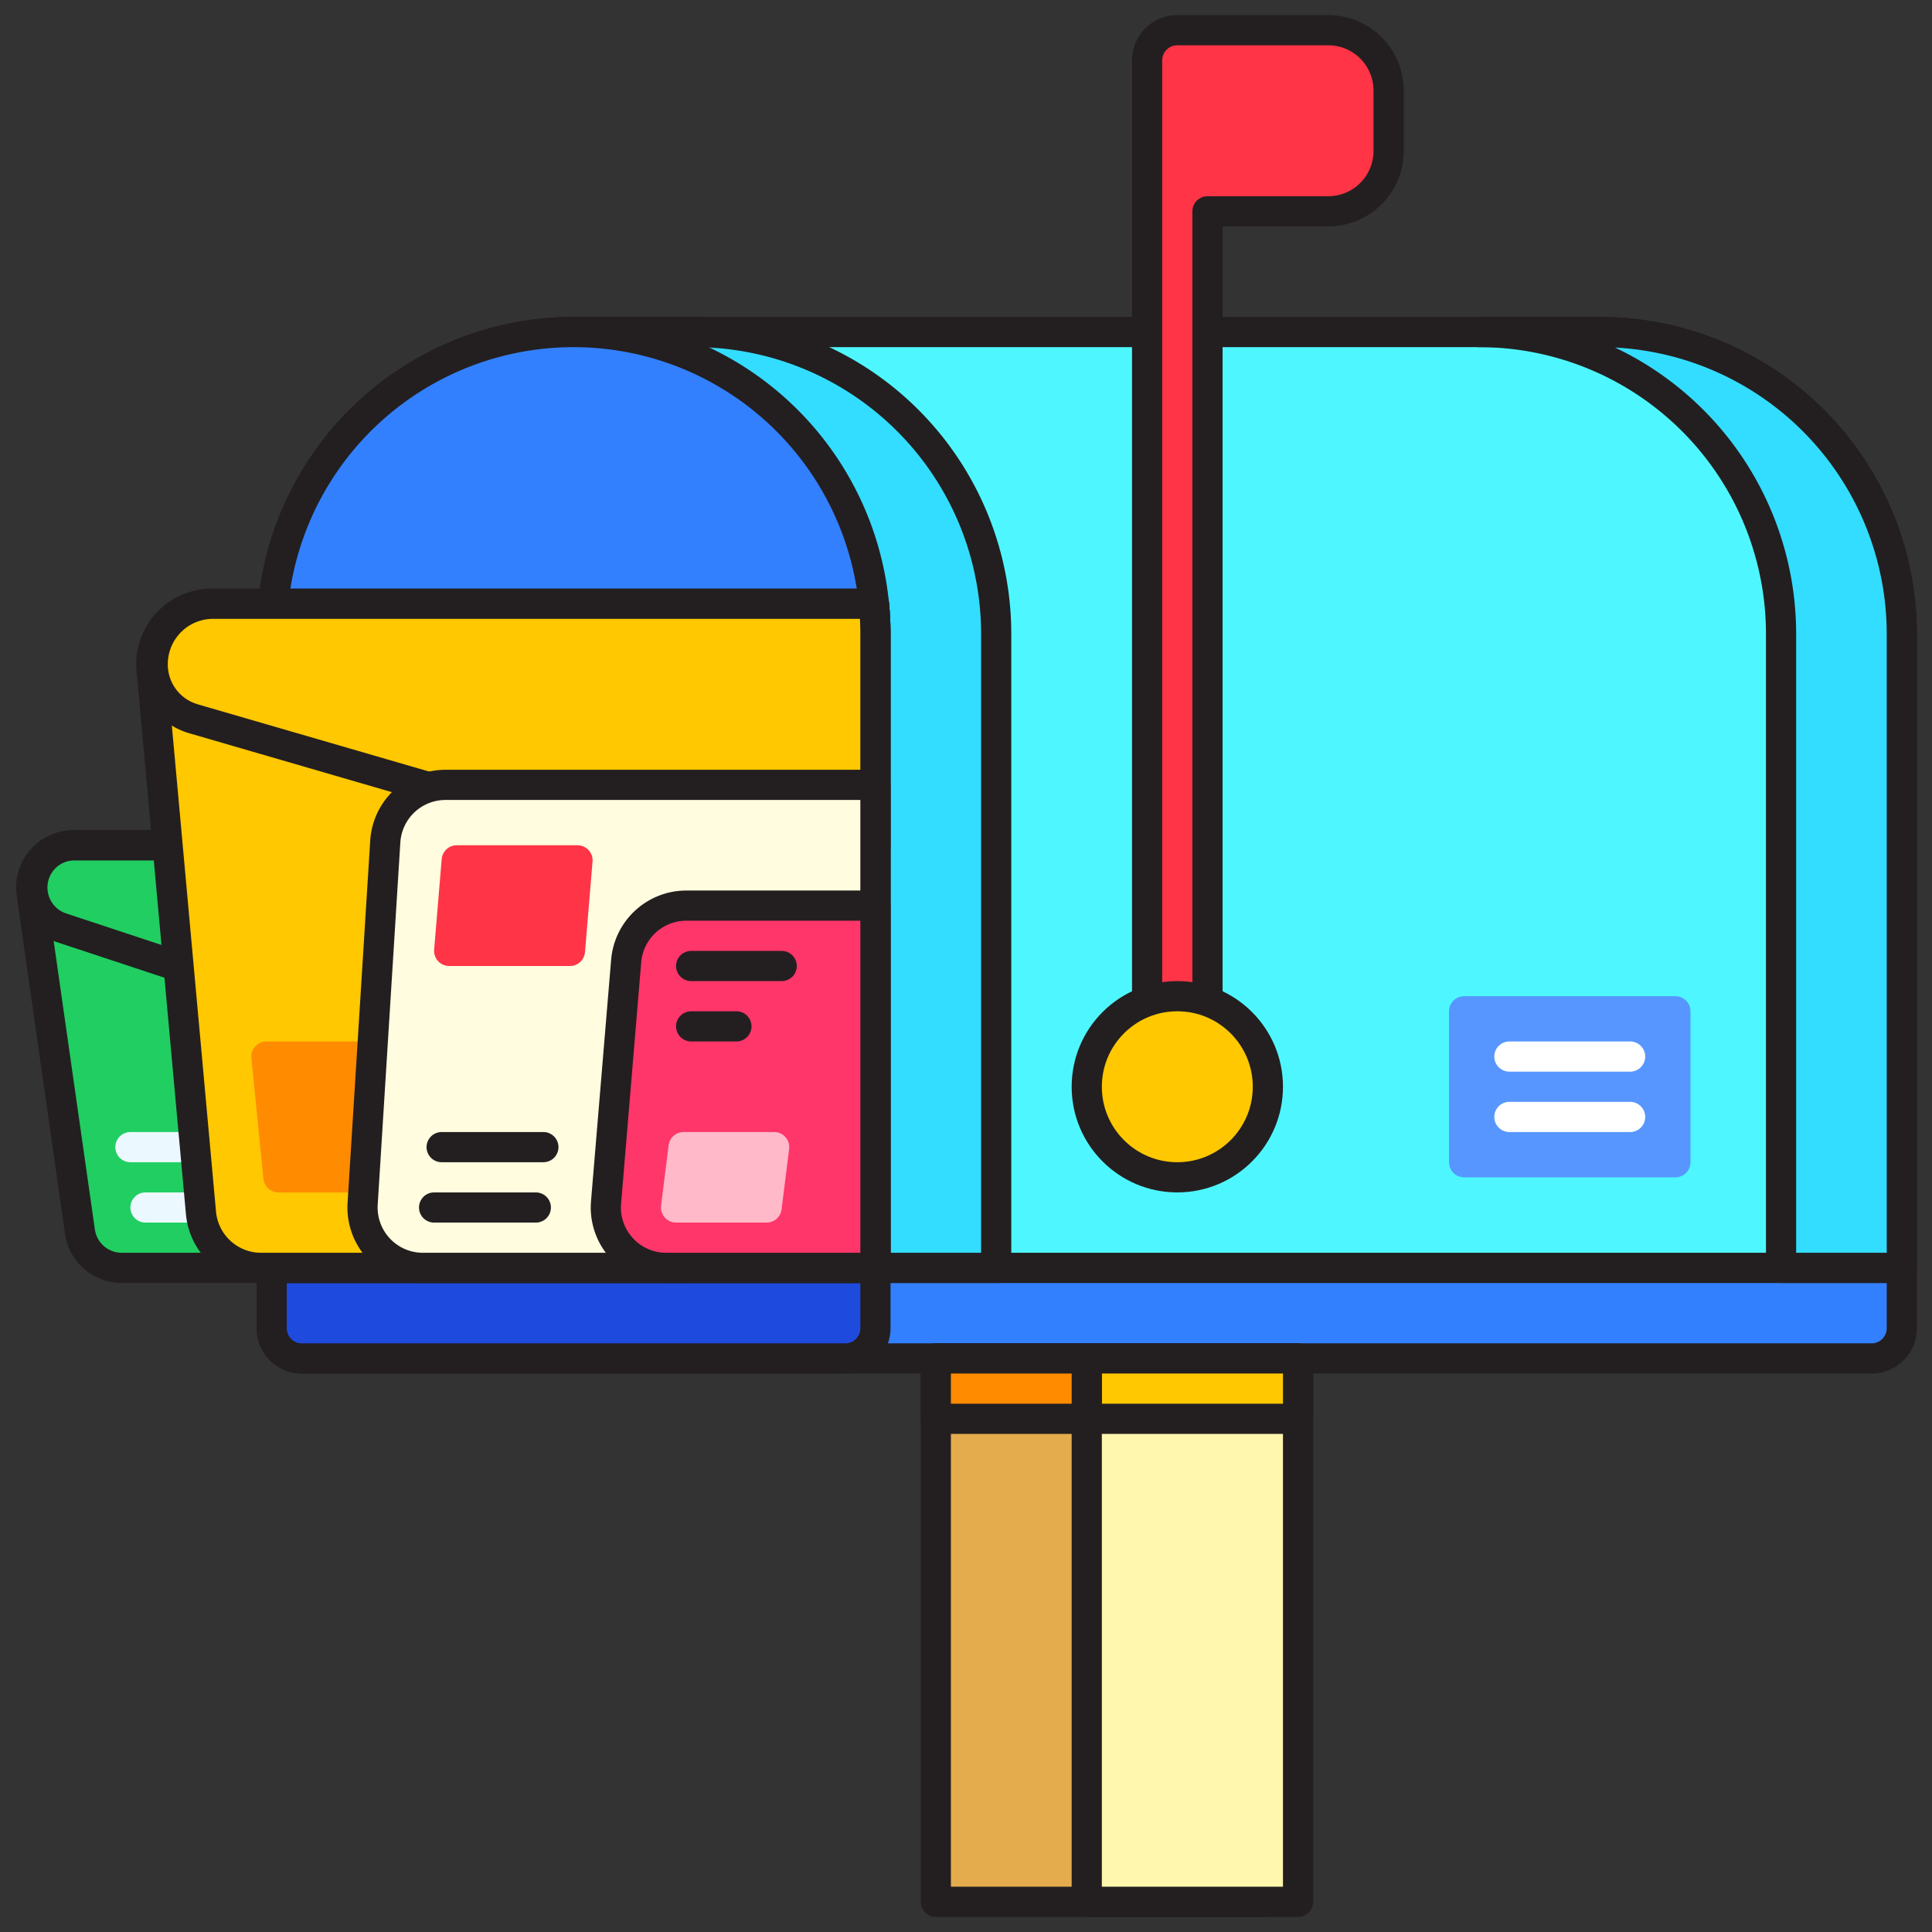 <svg xmlns="http://www.w3.org/2000/svg" viewBox="0 0 400 400" height="50" width="50"><rect x="0" y="0" width="400" height="400" fill="#333333" stroke="none"/><g transform="matrix(6.25,0,0,6.25,0,0)"><defs></defs><g id="Mailbox"><path d="M9,42H63a0,0,0,0,1,0,0v2a1,1,0,0,1-1,1H10a1,1,0,0,1-1-1V42a0,0,0,0,1,0,0Z" stroke-linecap="round" stroke-linejoin="round" stroke="#231f20" fill="#3380ff"></path><path d="M9,42H29a0,0,0,0,1,0,0v2a1,1,0,0,1-1,1H10a1,1,0,0,1-1-1V42A0,0,0,0,1,9,42Z" fill="#1e4bde" stroke-linecap="round" stroke-linejoin="round" stroke="#231f20"></path><path d="M19,11H53A10,10,0,0,1,63,21V42a0,0,0,0,1,0,0H9a0,0,0,0,1,0,0V21A10,10,0,0,1,19,11Z" fill="#4ef7ff" stroke-linecap="round" stroke-linejoin="round" stroke="#231f20"></path><path d="M53,11H49A10,10,0,0,1,59,21V42h4V21A10,10,0,0,0,53,11Z" fill="#33ddff" stroke-linecap="round" stroke-linejoin="round" stroke="#231f20"></path><path d="M19,11h4A10,10,0,0,1,33,21V42a0,0,0,0,1,0,0H9a0,0,0,0,1,0,0V21A10,10,0,0,1,19,11Z" fill="#33ddff" stroke-linecap="round" stroke-linejoin="round" stroke="#231f20"></path><path d="M19,11h0A10,10,0,0,1,29,21V42a0,0,0,0,1,0,0H9a0,0,0,0,1,0,0V21A10,10,0,0,1,19,11Z" stroke-linecap="round" stroke-linejoin="round" stroke="#231f20" fill="#3380ff"></path><rect x="31" y="45" width="11" height="18" fill="#e4ac4d" stroke-linecap="round" stroke-linejoin="round" stroke="#231f20"></rect><rect x="36" y="45" width="7" height="18" fill="#fff7ae" stroke-linecap="round" stroke-linejoin="round" stroke="#231f20"></rect><rect x="36" y="45" width="7" height="2" fill="#ffc800" stroke-linecap="round" stroke-linejoin="round" stroke="#231f20"></rect><rect x="31" y="45" width="5" height="2" fill="#ff8b00" stroke-linecap="round" stroke-linejoin="round" stroke="#231f20"></rect><path d="M46,3a2,2,0,0,0-2-2H39a1,1,0,0,0-1,1V36h2V7h4a2,2,0,0,0,2-2Z" fill="#ff3446" stroke-linecap="round" stroke-linejoin="round" stroke="#231f20"></path><circle cx="39" cy="36" r="3" fill="#ffc800" stroke-linecap="round" stroke-linejoin="round" stroke="#231f20"></circle><path d="M22.82,42H4.034a1.4,1.4,0,0,1-1.386-1.202l-1.6-11.2A1.4,1.4,0,0,1,2.434,28H20.82Z" fill="#21ce62" stroke-linecap="round" stroke-linejoin="round" stroke="#231f20"></path><line x1="4.32" y1="38" x2="8.5" y2="38" stroke="#ecf8ff" fill="none" stroke-linecap="round" stroke-linejoin="round"></line><line x1="9" y1="40" x2="4.82" y2="40" stroke="#ecf8ff" fill="none" stroke-linecap="round" stroke-linejoin="round"></line><path d="M17.82,31l-.375-3H2.472a1.4,1.4,0,0,0-1.381,1.63l.001.003a1.4,1.4,0,0,0,.941,1.099L11.91,34Z" fill="none" stroke-linecap="round" stroke-linejoin="round" stroke="#231f20"></path><path d="M28.949,20H7.014a2,2,0,0,0-1.992,2.181l1.636,18A2,2,0,0,0,8.651,42H29V21C29,20.662,28.982,20.329,28.949,20Z" fill="#ffc800" stroke-linecap="round" stroke-linejoin="round" stroke="#231f20"></path><path d="M29,21c0-.338-.018-.671-.051-1H7.059A2,2,0,0,0,5.071,22.221a1.87,1.87,0,0,0,1.337,1.589L20.824,28H29Z" fill="#ffc800" stroke-linecap="round" stroke-linejoin="round" stroke="#231f20"></path><polygon points="14.224 39 9.224 39 8.824 35 13.824 35 14.224 39" stroke="#ff8b00" fill="#ff8b00" stroke-linecap="round" stroke-linejoin="round"></polygon><path d="M29,42H14.009a2,2,0,0,1-1.996-2.125l.75-12A2,2,0,0,1,14.759,26H29Z" fill="#fffcdf" stroke-linecap="round" stroke-linejoin="round" stroke="#231f20"></path><line x1="14.63" y1="38" x2="18" y2="38" fill="none" stroke-linecap="round" stroke-linejoin="round" stroke="#231f20"></line><line x1="17.75" y1="40" x2="14.38" y2="40" fill="none" stroke-linecap="round" stroke-linejoin="round" stroke="#231f20"></line><polygon points="18.88 31.5 14.88 31.5 15.13 28.5 19.13 28.5 18.88 31.5" stroke="#ff3446" fill="#ff3446" stroke-linecap="round" stroke-linejoin="round"></polygon><rect x="48.5" y="33.5" width="7" height="5" fill="#5796ff" stroke="#5796ff" stroke-linecap="round" stroke-linejoin="round"></rect><line x1="50" y1="35" x2="54" y2="35" stroke="#ffffff" fill="none" stroke-linecap="round" stroke-linejoin="round"></line><line x1="54" y1="37" x2="50" y2="37" stroke="#ffffff" fill="none" stroke-linecap="round" stroke-linejoin="round"></line><path d="M29,42H22.069a2,2,0,0,1-1.993-2.166l.667-8A2,2,0,0,1,22.735,30H29Z" fill="#ff366a" stroke-linecap="round" stroke-linejoin="round" stroke="#231f20"></path><polygon points="25.395 40 22.395 40 22.645 38 25.645 38 25.395 40" fill="#ffb9c9" stroke="#ffb9c9" stroke-linecap="round" stroke-linejoin="round"></polygon><line x1="22.895" y1="32" x2="25.895" y2="32" fill="none" stroke-linecap="round" stroke-linejoin="round" stroke="#231f20"></line><line x1="22.895" y1="34" x2="24.395" y2="34" fill="none" stroke-linecap="round" stroke-linejoin="round" stroke="#231f20"></line></g></g></svg>
